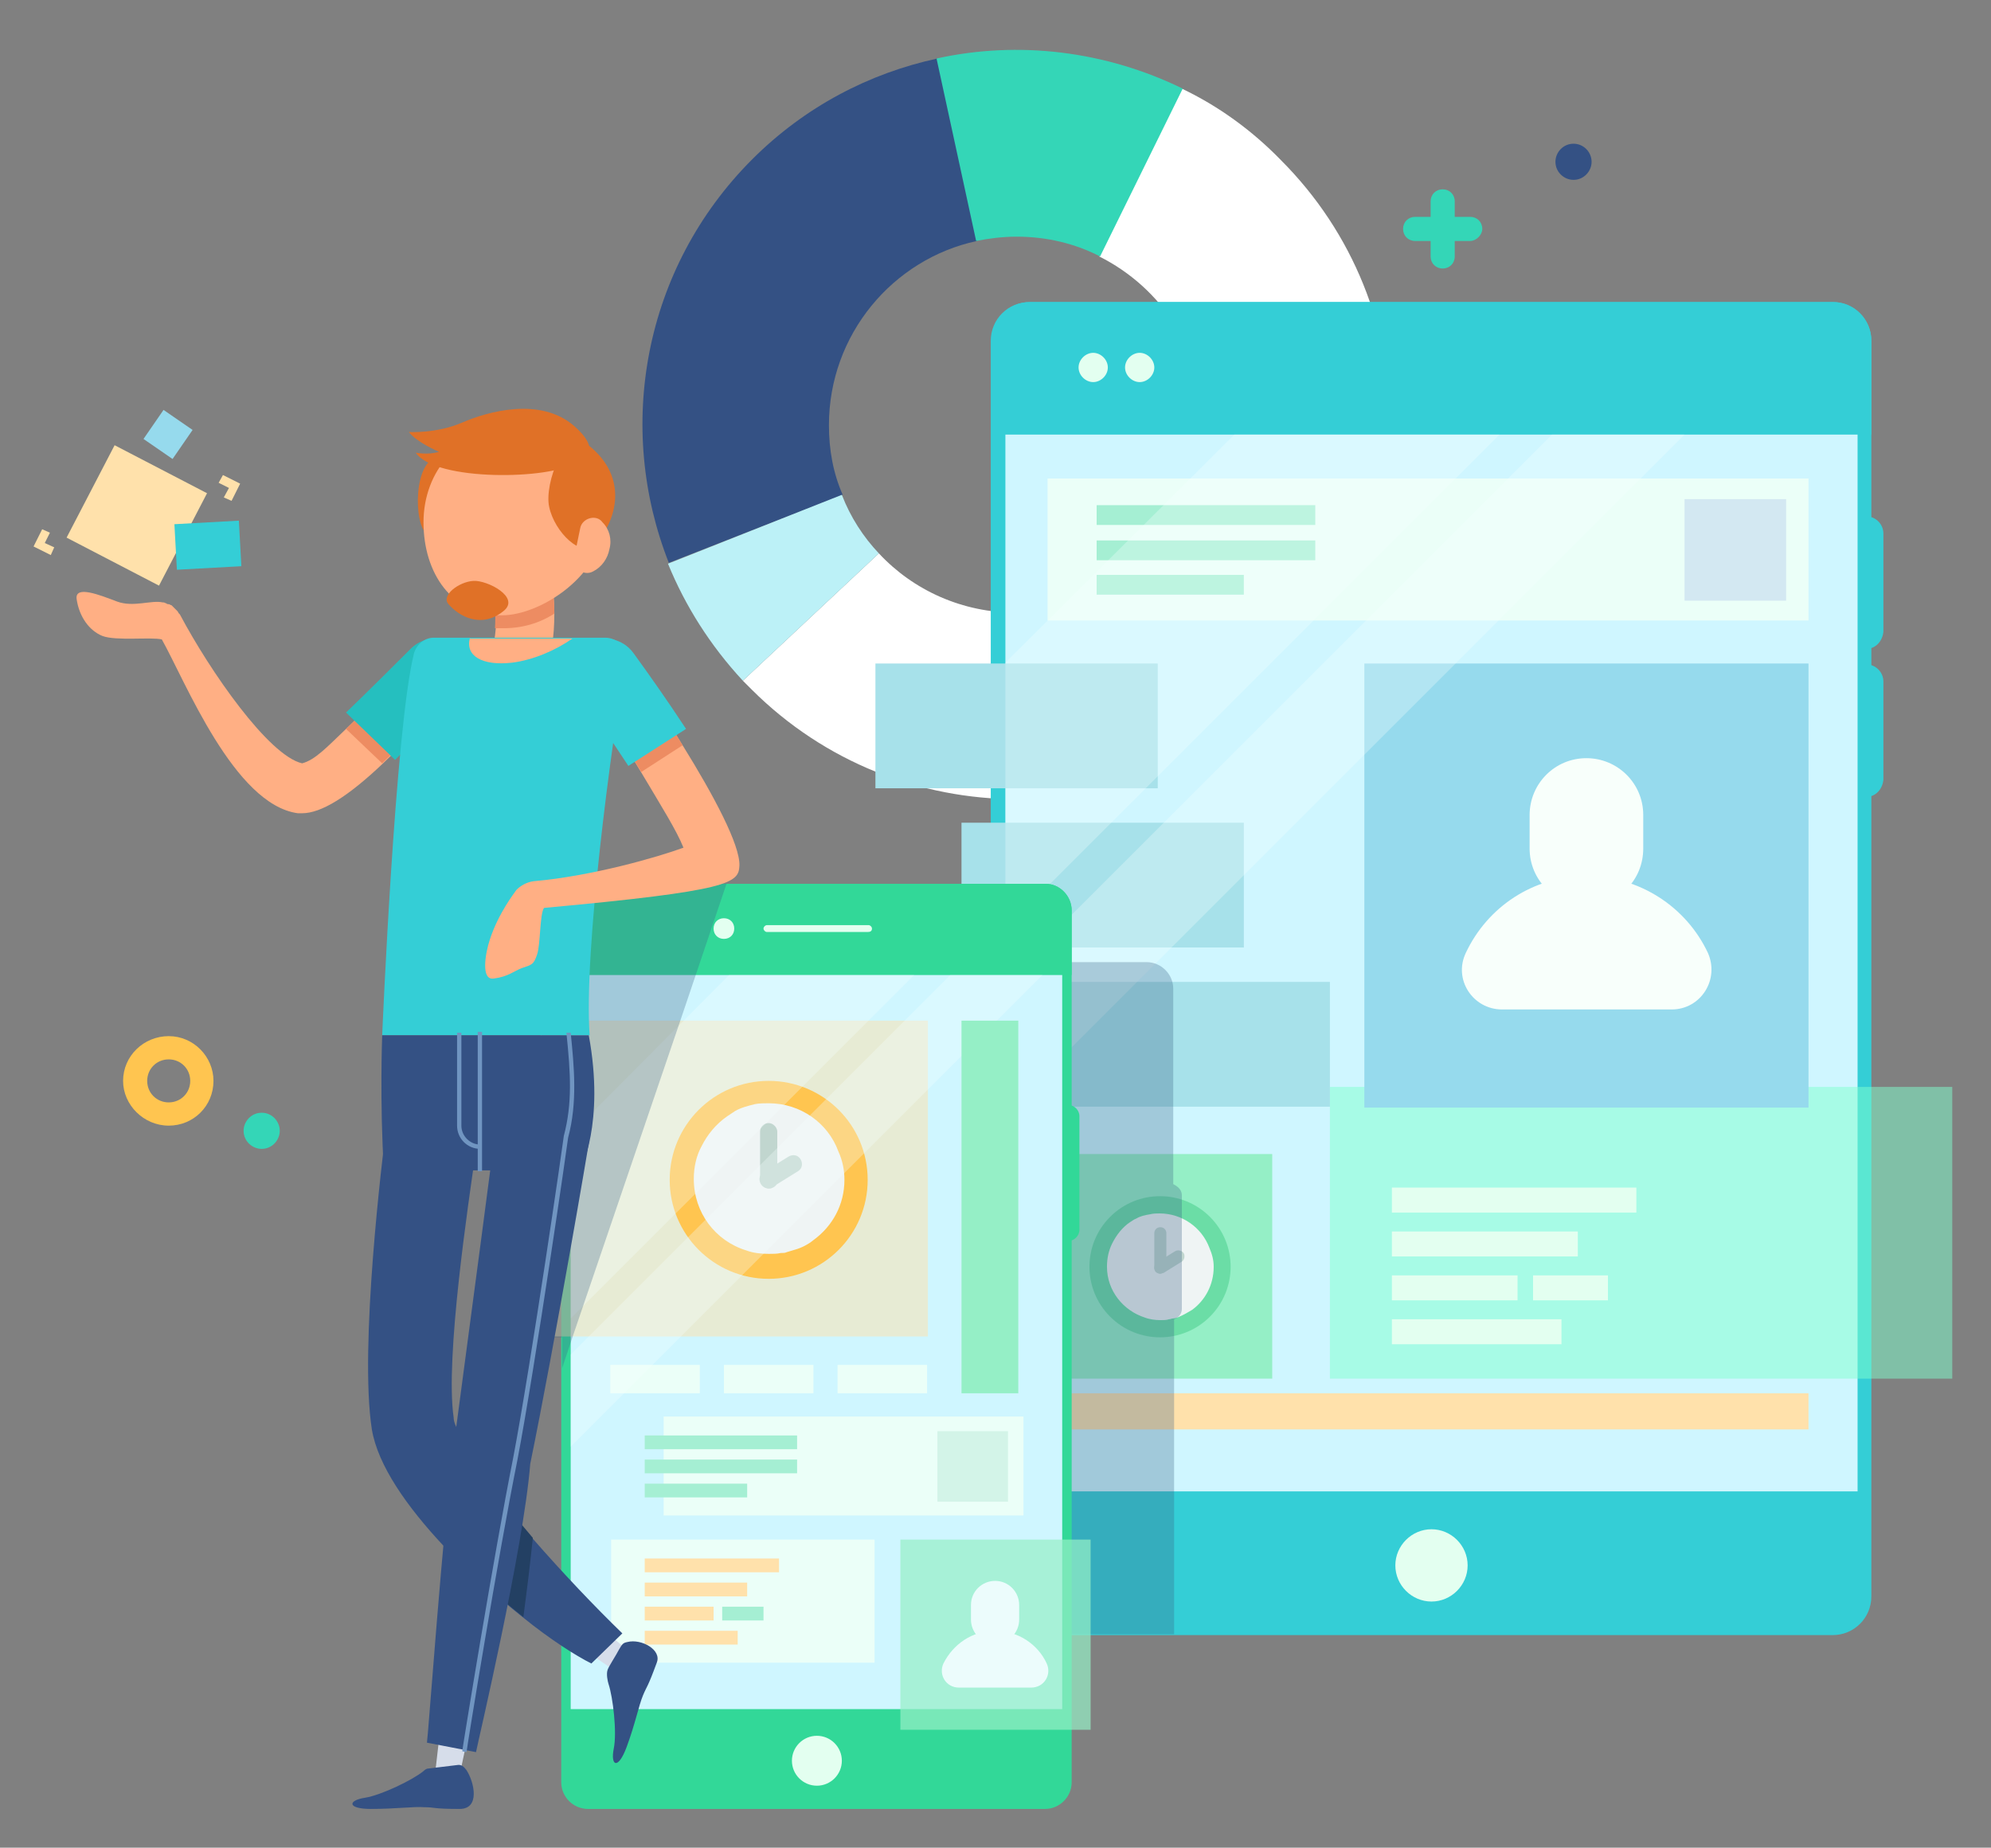 <svg xmlns="http://www.w3.org/2000/svg" viewBox="0 0 231.3 214.7"><rect x="0" y="0" width="231.3" height="214.7" fill="#808080" stroke="none"/><style>.st0{fill:#34d6b7}.st1{fill:#ffc550}.st2{fill:#345184}.st5{fill:#34ced6}.st6{fill:#e3fff0}.st7{fill:#cff6ff}.st8{fill:#a7e1ea}.st9{fill:#ebfff8}.st11{fill:#a5efd3}.st13{fill:#95efc6}.st15{fill:#eff4f4}.st16{fill:#c1d6cf}.st17{fill:#96daed}.st18{fill:#f8fffb}.st19{fill:#ffe1ab}.st20,.st21{opacity:.3;fill:#f5feff}.st21{fill:#375e82}.st22{fill:#32d898}.st26{fill:#d6ddea}.st27{fill:#ffaf84}.st28{fill:#e07127}.st29{fill:#ed8c62}.st32{fill:#7095c1}</style><switch><g><g id="Objects"><path class="st0" d="M32.5 131.4c0 1.1-.9 2.1-2.1 2.1-1.1 0-2.1-.9-2.1-2.1 0-1.1.9-2.1 2.1-2.1 1.2 0 2.1 1 2.1 2.1z"/><path class="st1" d="M19.6 130.8c-2.9 0-5.3-2.4-5.3-5.2 0-2.9 2.4-5.2 5.3-5.2s5.2 2.4 5.2 5.2c0 2.9-2.3 5.2-5.2 5.2zm0-7.7c-1.4 0-2.5 1.1-2.5 2.5s1.1 2.5 2.5 2.5 2.5-1.1 2.5-2.5-1.1-2.5-2.5-2.5z"/><path class="st0" d="M170.8 28H169v1.8c0 .8-.6 1.4-1.4 1.4-.8 0-1.4-.6-1.4-1.4V28h-1.8c-.8 0-1.4-.6-1.4-1.4 0-.8.6-1.4 1.4-1.4h1.8v-1.8c0-.8.6-1.4 1.4-1.4.8 0 1.4.6 1.4 1.4v1.8h1.8c.8 0 1.4.6 1.4 1.4 0 .7-.7 1.4-1.4 1.4z"/><path class="st2" d="M184.9 18.8c0 1.1-.9 2.1-2.1 2.1-1.1 0-2.1-.9-2.1-2.1 0-1.1.9-2.1 2.1-2.1 1.2 0 2.1 1 2.1 2.1zM77.7 65.4c-6.2-15.7-3-34.2 9.7-46.9 6.1-6.1 13.6-10 21.5-11.7l4.6 21.2c-9.8 2.1-17.2 10.9-17.2 21.4 0 2.9.5 5.6 1.6 8.1l-20.2 7.9z"/><path d="M87.3 80.1l-1-1 15.8-14.8c4 4.3 9.7 6.9 16 6.9 12.1 0 21.8-9.8 21.8-21.8 0-8.6-5-16-12.2-19.6l9.6-19.5c4.2 2 8.1 4.8 11.5 8.3 17 17 17 44.6 0 61.6-16.9 16.9-44.5 16.9-61.5-.1z" fill="#fff"/><path class="st0" d="M118.1 27.5c-1.6 0-3.2.2-4.7.5l-4.6-21.2c9.5-2.1 19.6-.9 28.6 3.5l-9.6 19.5c-2.9-1.5-6.2-2.3-9.7-2.3z"/><path d="M86.3 79.1c-3.8-4.1-6.7-8.7-8.7-13.6l20.2-8c1 2.6 2.5 4.9 4.3 6.8L86.3 79.1z" fill="#bcf1f7"/><path class="st5" d="M217.4 39.6v145.9c0 2.5-2 4.5-4.5 4.5h-93.3c-2.5 0-4.5-2-4.5-4.5V39.6c0-2.5 2-4.5 4.5-4.5h93.3c2.5 0 4.5 2 4.5 4.5z"/><path class="st5" d="M217.4 39.6v10.9H115.2V39.6c0-2.5 2-4.5 4.5-4.5H213c2.4 0 4.4 2 4.4 4.5z"/><path class="st6" d="M166.3 186.1c-2.3 0-4.2-1.9-4.2-4.2 0-2.3 1.9-4.2 4.2-4.2 2.3 0 4.2 1.9 4.2 4.2 0 2.3-1.9 4.2-4.2 4.2zM127 44.4c-.9 0-1.7-.8-1.7-1.7 0-.9.8-1.7 1.7-1.7.9 0 1.7.8 1.7 1.7 0 .9-.8 1.7-1.7 1.7zM132.4 44.4c-.9 0-1.7-.8-1.7-1.7 0-.9.8-1.7 1.7-1.7.9 0 1.7.8 1.7 1.7 0 .9-.8 1.7-1.7 1.7z"/><path class="st7" d="M116.8 50.5h99v122.8h-99z"/><path class="st8" d="M101.7 77.1h32.8v14.5h-32.8zM121.7 114.1h32.8v14.5h-32.8zM111.7 95.6h32.8v14.5h-32.8z"/><path class="st9" d="M121.7 55.6h88.4v16.5h-88.4z"/><path fill="#d3e8f2" d="M195.7 58h11.8v11.8h-11.8z"/><path class="st11" d="M127.4 58.7h25.4V61h-25.4zM127.4 62.8h25.4v2.3h-25.4zM127.4 66.8h17.1v2.3h-17.1z"/><g><path opacity=".5" fill="#80ffce" d="M154.5 126.3h72.3v33.9h-72.3z"/><path class="st6" d="M161.7 138h28.4v2.9h-28.4zM161.7 143.1h21.6v2.9h-21.6zM161.7 148.2h14.6v2.9h-14.6zM178.1 148.2h8.7v2.9h-8.7zM161.7 153.3h19.7v2.9h-19.7z"/></g><g><path class="st13" d="M121.7 134.1h26.1v26.1h-26.1z"/><ellipse transform="rotate(-45.001 134.78 147.241)" cx="134.8" cy="147.2" rx="8.2" ry="8.2" fill="#6bdda6"/><path class="st15" d="M141 147.2c0 2.1-1 3.9-2.5 5-.5.3-1 .6-1.5.8-.2.1-.5.2-.7.2-.2 0-.3.1-.5.1-.3.1-.6.1-1 .1-.6 0-1.3-.1-1.8-.3-2.5-.8-4.4-3.1-4.4-5.9 0-1 .2-1.9.6-2.7.5-1 1.2-1.9 2.1-2.5.2-.1.4-.3.7-.4.5-.3 1-.4 1.6-.5.4-.1.8-.1 1.1-.1 2.6 0 4.9 1.6 5.8 4 .3.7.5 1.4.5 2.2z"/><path class="st16" d="M134.8 148c-.4 0-.7-.3-.7-.7v-4c0-.4.3-.7.7-.7.4 0 .7.3.7.7v4c0 .3-.3.7-.7.7z"/><path class="st16" d="M134.8 148c-.2 0-.5-.1-.6-.3-.2-.3-.1-.8.2-1l2.1-1.3c.3-.2.8-.1 1 .2.2.3.1.8-.2 1l-2.1 1.3c-.2 0-.3.1-.4.1z"/></g><g><path class="st17" d="M158.5 77.1h51.6v51.6h-51.6z"/><path class="st18" d="M184.3 105.2c-3.6 0-6.6-2.9-6.6-6.6v-3.9c0-3.6 2.9-6.6 6.6-6.6 3.6 0 6.6 2.9 6.6 6.6v3.9c0 3.7-2.9 6.6-6.6 6.6z"/><path class="st18" d="M184.3 101.8c-6.2 0-11.5 3.6-14 8.9-1.5 3.1.8 6.6 4.2 6.6h19.7c3.4 0 5.6-3.5 4.2-6.6-2.5-5.3-7.9-8.9-14.1-8.9z"/></g><path class="st19" d="M121.7 161.9h88.4v4.2h-88.4z"/><g><path class="st5" d="M216.8 75.4V60c1.1 0 2 .9 2 2v11.4c-.1 1.1-.9 2-2 2zM216.8 92.6V77.2c1.1 0 2 .9 2 2v11.4c-.1 1.1-.9 2-2 2z"/></g><g><path class="st20" d="M174.2 50.5l-57.4 57.4V77l26.6-26.5zM195.7 50.5l-78.9 78.9V114l63.5-63.5z"/></g><path class="st21" d="M137.3 138.9v13.2c0 .6-.4 1-.9 1.2v36.6h-16.8c-2.5 0-4.5-2-4.5-4.5v-73.6h18.1c1.7 0 3.1 1.4 3.1 3.1v22.7c.6.3 1 .7 1 1.3z"/><g><path class="st22" d="M124.5 105.8v101.3c0 1.7-1.4 3.1-3.1 3.1H68.3c-1.7 0-3.1-1.4-3.1-3.1V105.8c0-1.7 1.4-3.1 3.1-3.1h53.2c1.6 0 3 1.4 3 3.1z"/><path class="st22" d="M124.5 105.8v7.5H65.2v-7.5c0-1.7 1.4-3.1 3.1-3.1h53.2c1.6 0 3 1.4 3 3.1z"/><path class="st6" d="M94.9 207.5c-1.6 0-2.9-1.3-2.9-2.9 0-1.6 1.3-2.9 2.9-2.9 1.6 0 2.9 1.3 2.9 2.9 0 1.6-1.3 2.9-2.9 2.9zM84.1 109.1c-.7 0-1.2-.5-1.2-1.2s.5-1.2 1.2-1.2 1.2.5 1.2 1.2-.5 1.2-1.2 1.2zM100.8 108.3H89.1c-.2 0-.4-.2-.4-.4s.2-.4.4-.4h11.8c.2 0 .4.2.4.4 0 .3-.2.4-.5.4z"/><path class="st7" d="M66.3 113.3h57.1v85.3H66.3z"/><g><path class="st9" d="M70.9 158.6h10.4v3.3H70.9zM97.3 158.6h10.4v3.3H97.3zM84.1 158.6h10.4v3.3H84.1z"/></g><g><path class="st9" d="M77.1 164.6h41.8v11.5H77.1z"/><path fill="#d3f4e8" d="M108.9 166.3h8.2v8.2h-8.2z"/><path class="st11" d="M74.9 166.8h17.7v1.6H74.9zM74.9 169.6h17.7v1.6H74.9zM74.9 172.4h11.9v1.6H74.9z"/><g><path class="st9" d="M71 178.9h30.6v14.3H71z"/><path class="st19" d="M74.9 181.1h15.6v1.6H74.9zM74.9 183.9h11.9v1.6H74.9zM74.9 186.7h8v1.6h-8z"/><path class="st11" d="M83.9 186.7h4.8v1.6h-4.8z"/><path class="st19" d="M74.9 189.5h10.8v1.6H74.9z"/></g><g><path opacity=".5" fill="#ffe1ab" d="M62.8 118.6h45v36.7h-45z"/><circle class="st1" cx="89.3" cy="137.1" r="11.5"/><path class="st15" d="M98.1 137.1c0 2.9-1.4 5.4-3.6 7-.6.5-1.4.9-2.1 1.1-.3.1-.7.2-1 .3-.2.1-.4.1-.7.1-.4.1-.9.1-1.4.1-.9 0-1.8-.1-2.6-.4-3.6-1.1-6.1-4.4-6.1-8.3 0-1.4.3-2.7.9-3.8.7-1.4 1.7-2.6 3-3.5l.9-.6c.7-.4 1.5-.6 2.3-.8.5-.1 1.1-.1 1.6-.1 3.7 0 6.9 2.3 8.1 5.6.5 1.1.7 2.2.7 3.3z"/><path class="st16" d="M89.3 138.1c-.6 0-1-.5-1-1v-5.6c0-.6.5-1 1-1s1 .5 1 1v5.6c.1.6-.4 1-1 1z"/><path class="st16" d="M89.3 138.1c-.3 0-.7-.2-.9-.5-.3-.5-.2-1.1.3-1.4l2.9-1.8c.5-.3 1.1-.2 1.4.3.3.5.2 1.1-.3 1.4l-2.9 1.8c-.1.2-.3.2-.5.2z"/><path class="st20" d="M106.2 113.3l-39.9 39.9v-21.4l18.4-18.5zM121.1 113.3l-54.8 54.8v-10.7l44.1-44.1z"/></g><g opacity=".7"><path class="st13" d="M104.6 178.9h22.1V201h-22.1z"/><path class="st18" d="M115.6 191c-1.6 0-2.8-1.3-2.8-2.8v-1.7c0-1.6 1.3-2.8 2.8-2.8 1.6 0 2.8 1.3 2.8 2.8v1.7c0 1.5-1.2 2.8-2.8 2.8z"/><path class="st18" d="M115.6 189.5c-2.7 0-4.9 1.6-6 3.8-.6 1.3.3 2.8 1.8 2.8h8.4c1.5 0 2.4-1.5 1.8-2.8-1-2.2-3.3-3.8-6-3.8z"/></g><path class="st13" d="M111.7 118.6h6.6v43.3h-6.6z"/></g><path class="st22" d="M124.1 144.2v-15.8c.7 0 1.3.6 1.3 1.3v13.2c0 .7-.6 1.3-1.3 1.3z"/></g><path class="st21" d="M84.4 102.7l-5.4 16-12.5 36.7-1.2 3.6v-3.6h-2.4v-36.7h2.4v-12.9c0-1.7 1.4-3.1 3.1-3.1h16z"/><g><path class="st26" d="M53.3 206.7l1.8-8.4-3.6-.5-1 8.7z"/><path class="st2" d="M49.8 205.5c-.2 0-.4.1-.6.3-1.2 1-4.9 2.8-6.8 3.1-2 .3-2.1 1.3.7 1.3 2.9 0 5-.3 6.2-.2 1.3 0 .9.2 4.1.2 2.4 0 1.7-3.1.8-4.5-.3-.4-.6-.7-1.1-.6l-3.3.4z"/><path class="st26" d="M73.2 192l-6.5-5.5-2.2 2.9 7.3 5z"/><path class="st2" d="M70.6 194c-.2.5 0 1.4.1 1.7.5 1.5 1 5.6.6 7.5-.4 2 .5 2.5 1.5-.2s1.4-4.8 1.9-6c.5-1.2.5-.8 1.6-3.8.6-1.5-1.8-2.8-3.4-2.4-.5.1-.6.2-1 .9-.3.6-1.1 1.8-1.3 2.3z"/><path class="st27" d="M51.9 76c-1.2-1-3-.9-4 .4-2.5 3-5.3 6-7.7 8.3-2.3 2.2-3.6 3.6-5.1 4-3.9-.9-10.7-10.7-14.2-17.3l-.1-.1c-.1-.1-.1-.2-.2-.3l-.2-.2-.2-.2-.2-.2c-.1-.1-.1-.1-.2-.1-.1-.1-.2-.1-.3-.1-.1 0-.2-.1-.2-.1-.1 0-.2-.1-.3-.1h-.1c-1.3-.3-3.4.6-5.3-.1-2.1-.8-4.9-1.9-4.7-.3.3 2.1 1.5 3.7 3 4.3 1.6.6 5.6.1 6.9.4 2.7 4.8 8.4 19.2 15.8 20.2h.5c2.2 0 5.3-1.9 9.4-5.8 2.3-2.2 5-5.1 7.9-8.6.9-1.2.7-3-.5-4.1z"/><path class="st28" d="M52.3 53.5c-3.8-2.1-4.4 5.4-3.2 7.9 1.3 2.6 5.2 4.9 6.3 2.8 1.5-2.8 2.1-7.9-3.1-10.7z"/><path class="st29" d="M52.3 80.1c-2.9 3.5-5.6 6.4-7.9 8.6l-4.2-4c2.4-2.2 5.1-5.2 7.7-8.3 1-1.2 2.8-1.4 4-.4 1.2 1.1 1.4 2.9.4 4.1z"/><path d="M53.3 81c-2.4 2.3-5 4.8-7.4 7.3l-5.7-5.5c3-2.9 5.7-5.6 7.6-7.5 1.6-1.5 4.1-1.5 5.6.1s1.5 4.1-.1 5.6z" fill="#25bfbf"/><path class="st27" d="M64.4 71.3c0 2.5-.3 5.7-1.7 8-1.7 2.8-2.1 3.3-2.1 3.4-.6 1.1-1.8 1.6-2.9 1.6-.6 0-1.2-.2-1.7-.5-1.6-1-2.1-3-1.2-4.6 0 0 .3-.5 2.2-3.5.3-.5.5-1.5.6-2.7.1-1.4 0-3.1-.2-4.5-.3-1.8 1-3.6 2.8-3.8 1.8-.3 3.6 1 3.8 2.8.2.6.4 2 .4 3.8z"/><path class="st5" d="M72.7 76.9c-1.7 9.6-4.9 33.7-4.2 43.4H44.4s1.5-35.7 3.7-44.4c.3-1 1.2-1.8 2.3-1.8h19.9c1.5 0 2.7 1.3 2.4 2.8z"/><path class="st2" d="M67.4 136s2.9-5.4 1-15.7h-24s-.3 7.8.2 15.7h22.8z"/><path class="st2" d="M72.3 189.8l-3.6 3.5c-1.8-.9-4.8-2.8-8-5.4-3-2.4-6.3-5.3-9.2-8.3-4.2-4.5-7.6-9.3-8.3-13.5-1.5-9.6 1.3-32.1 1.6-34.6.4-2.6 3.1-3.9 5.7-3.5 2.6.4 5.2 2.9 4.8 5.6-.9 6.3-3.6 24.2-2.6 31.1 0 .3.1.7.3 1.1 1.1 3.2 4.7 8.1 8.9 13 3.4 3.9 7.2 7.9 10.4 11z"/><path d="M61.9 178.7c-.3 3-.7 6.2-1.1 9.2-3-2.4-6.3-5.3-9.2-8.3.4-4.5.8-8.7 1.2-11.4l.3-2.4c1 3.1 4.6 8 8.8 12.9z" fill="#234063"/><path class="st2" d="M49.6 202.5c.1-.3 1.9-25.4 3.1-34.4 1.9-14.2 4.9-36.9 4.9-37.2.4-2.6 4.2-4.1 6.9-3.7 2.6.4 4.4 2.9 3.9 5.6 0 .2-3.9 23.1-6.8 37.3-.8 10-6.1 32.4-6.3 33.5"/><path class="st29" d="M64.4 71.3c-1.7 1.1-3.7 1.7-5.9 1.7h-1c.1-1.4 0-3.1-.2-4.5-.3-1.8 1-3.6 2.8-3.8 1.8-.3 3.6 1 3.8 2.8.3.6.5 2 .5 3.8z"/><path class="st27" d="M49.2 60.7c0 5.9 3.3 10.8 9.1 10.8 4.6 0 11.8-4.8 11.8-10.8 0-5.9-4.8-10.8-10.8-10.8-5.9 0-10.1 4.8-10.1 10.8zM85.9 100.6c.1-2.4-3-8.2-6.6-14-2.2-3.6-4.5-7.2-6.4-10-.9-1.3-2.7-1.7-4-.8-1.3.9-1.6 2.7-.8 4 2.1 3.2 4.4 6.6 6.3 9.8 2.5 4.2 4.2 6.9 5 8.9-3 1.1-10.6 3.3-17.4 3.9-.8.1-1.5.5-2 1-.2.3-2.1 2.7-3.1 5.8-.5 1.5-1.1 4.8.5 4.5 1.6-.2 2.4-.9 3.2-1.2 1.2-.4 1.4-.4 1.8-1.6.4-1.2.3-4.7.8-5.4 21.8-2 22.6-2.9 22.7-4.9z"/><path class="st32" d="M54.2 203.6l-.5-.1c0-.2 3.7-23 5.9-34 2.1-11 5.9-37.3 5.9-37.5 1-3.8.8-7.2.3-12h.5c.4 4 .8 8.1-.3 12.2 0 .2-3.8 26.5-5.9 37.5-2.2 10.9-5.9 33.6-5.9 33.9z"/><path class="st28" d="M68.8 52.1c-3.2-2.9-5.6 4.2-5 6.8.6 2.9 3.8 6.1 5.4 4.3 2.1-2.3 4-7.2-.4-11.1zM58.5 71c2-1.6-1.9-3.6-3.5-3.5-1.7.1-3.8 1.7-2.9 2.7 1.2 1.4 3.8 2.9 6.4.8z"/><path class="st28" d="M66.7 53.8c-2.6 1.9-16.1 2.2-18.4-1.2 0 0 1.4.3 2.7-.1 0 0-2.6-1.1-3.5-2.3 0 0 3.2.2 6.2-1.1s9.1-3 13 .4c4 3.5 0 4.3 0 4.3z"/><path class="st27" d="M70.8 63.8c-.2 1.1-.9 2.1-1.9 2.6-1.1.6-2.4-.4-2.2-1.6l.7-3.4c.2-1.2 1.9-1.7 2.6-.7.8.8 1.1 2 .8 3.1zM54.6 74.1c-.6 2.1 1.4 3.3 4.9 2.9 2.4-.3 5-1.4 7-2.8H54.6z"/><path class="st29" d="M79.3 86.6l-4.8 3.1c-2-3.2-4.2-6.7-6.3-9.8-.9-1.3-.5-3.1.8-4 1.3-.9 3.1-.5 4 .8 1.8 2.7 4.1 6.3 6.3 9.9z"/><path class="st5" d="M67.2 80.4c1.9 2.8 3.9 5.7 5.8 8.6l6.7-4.3c-2.3-3.5-4.5-6.6-6.1-8.8-1.3-1.8-3.7-2.2-5.5-1-1.7 1.2-2.1 3.7-.9 5.5z"/><path class="st32" d="M55.5 119.9h.5v16.2h-.5z"/><path class="st32" d="M55.8 133.5c-1.5 0-2.7-1.2-2.7-2.7V120h.5v10.8c0 1.2 1 2.2 2.2 2.2v.5z"/><g><path transform="rotate(-62.541 15.907 59.835)" class="st19" d="M9.8 53.8h12.1v12.1H9.8z"/><path class="st19" d="M5.9 64.5l-2-1 1-2 .9.4-.6 1.2 1.1.5zM26.9 58.2l-.9-.4.6-1.1-1.2-.6.5-.9 2 1z"/><path transform="rotate(-3.139 24.2 63.347)" class="st5" d="M20.4 60.7h7.5V66h-7.5z"/><path transform="rotate(-55.404 19.568 50.493)" class="st17" d="M17.5 48.4h4.1v4.1h-4.1z"/></g></g></g></g></switch></svg>